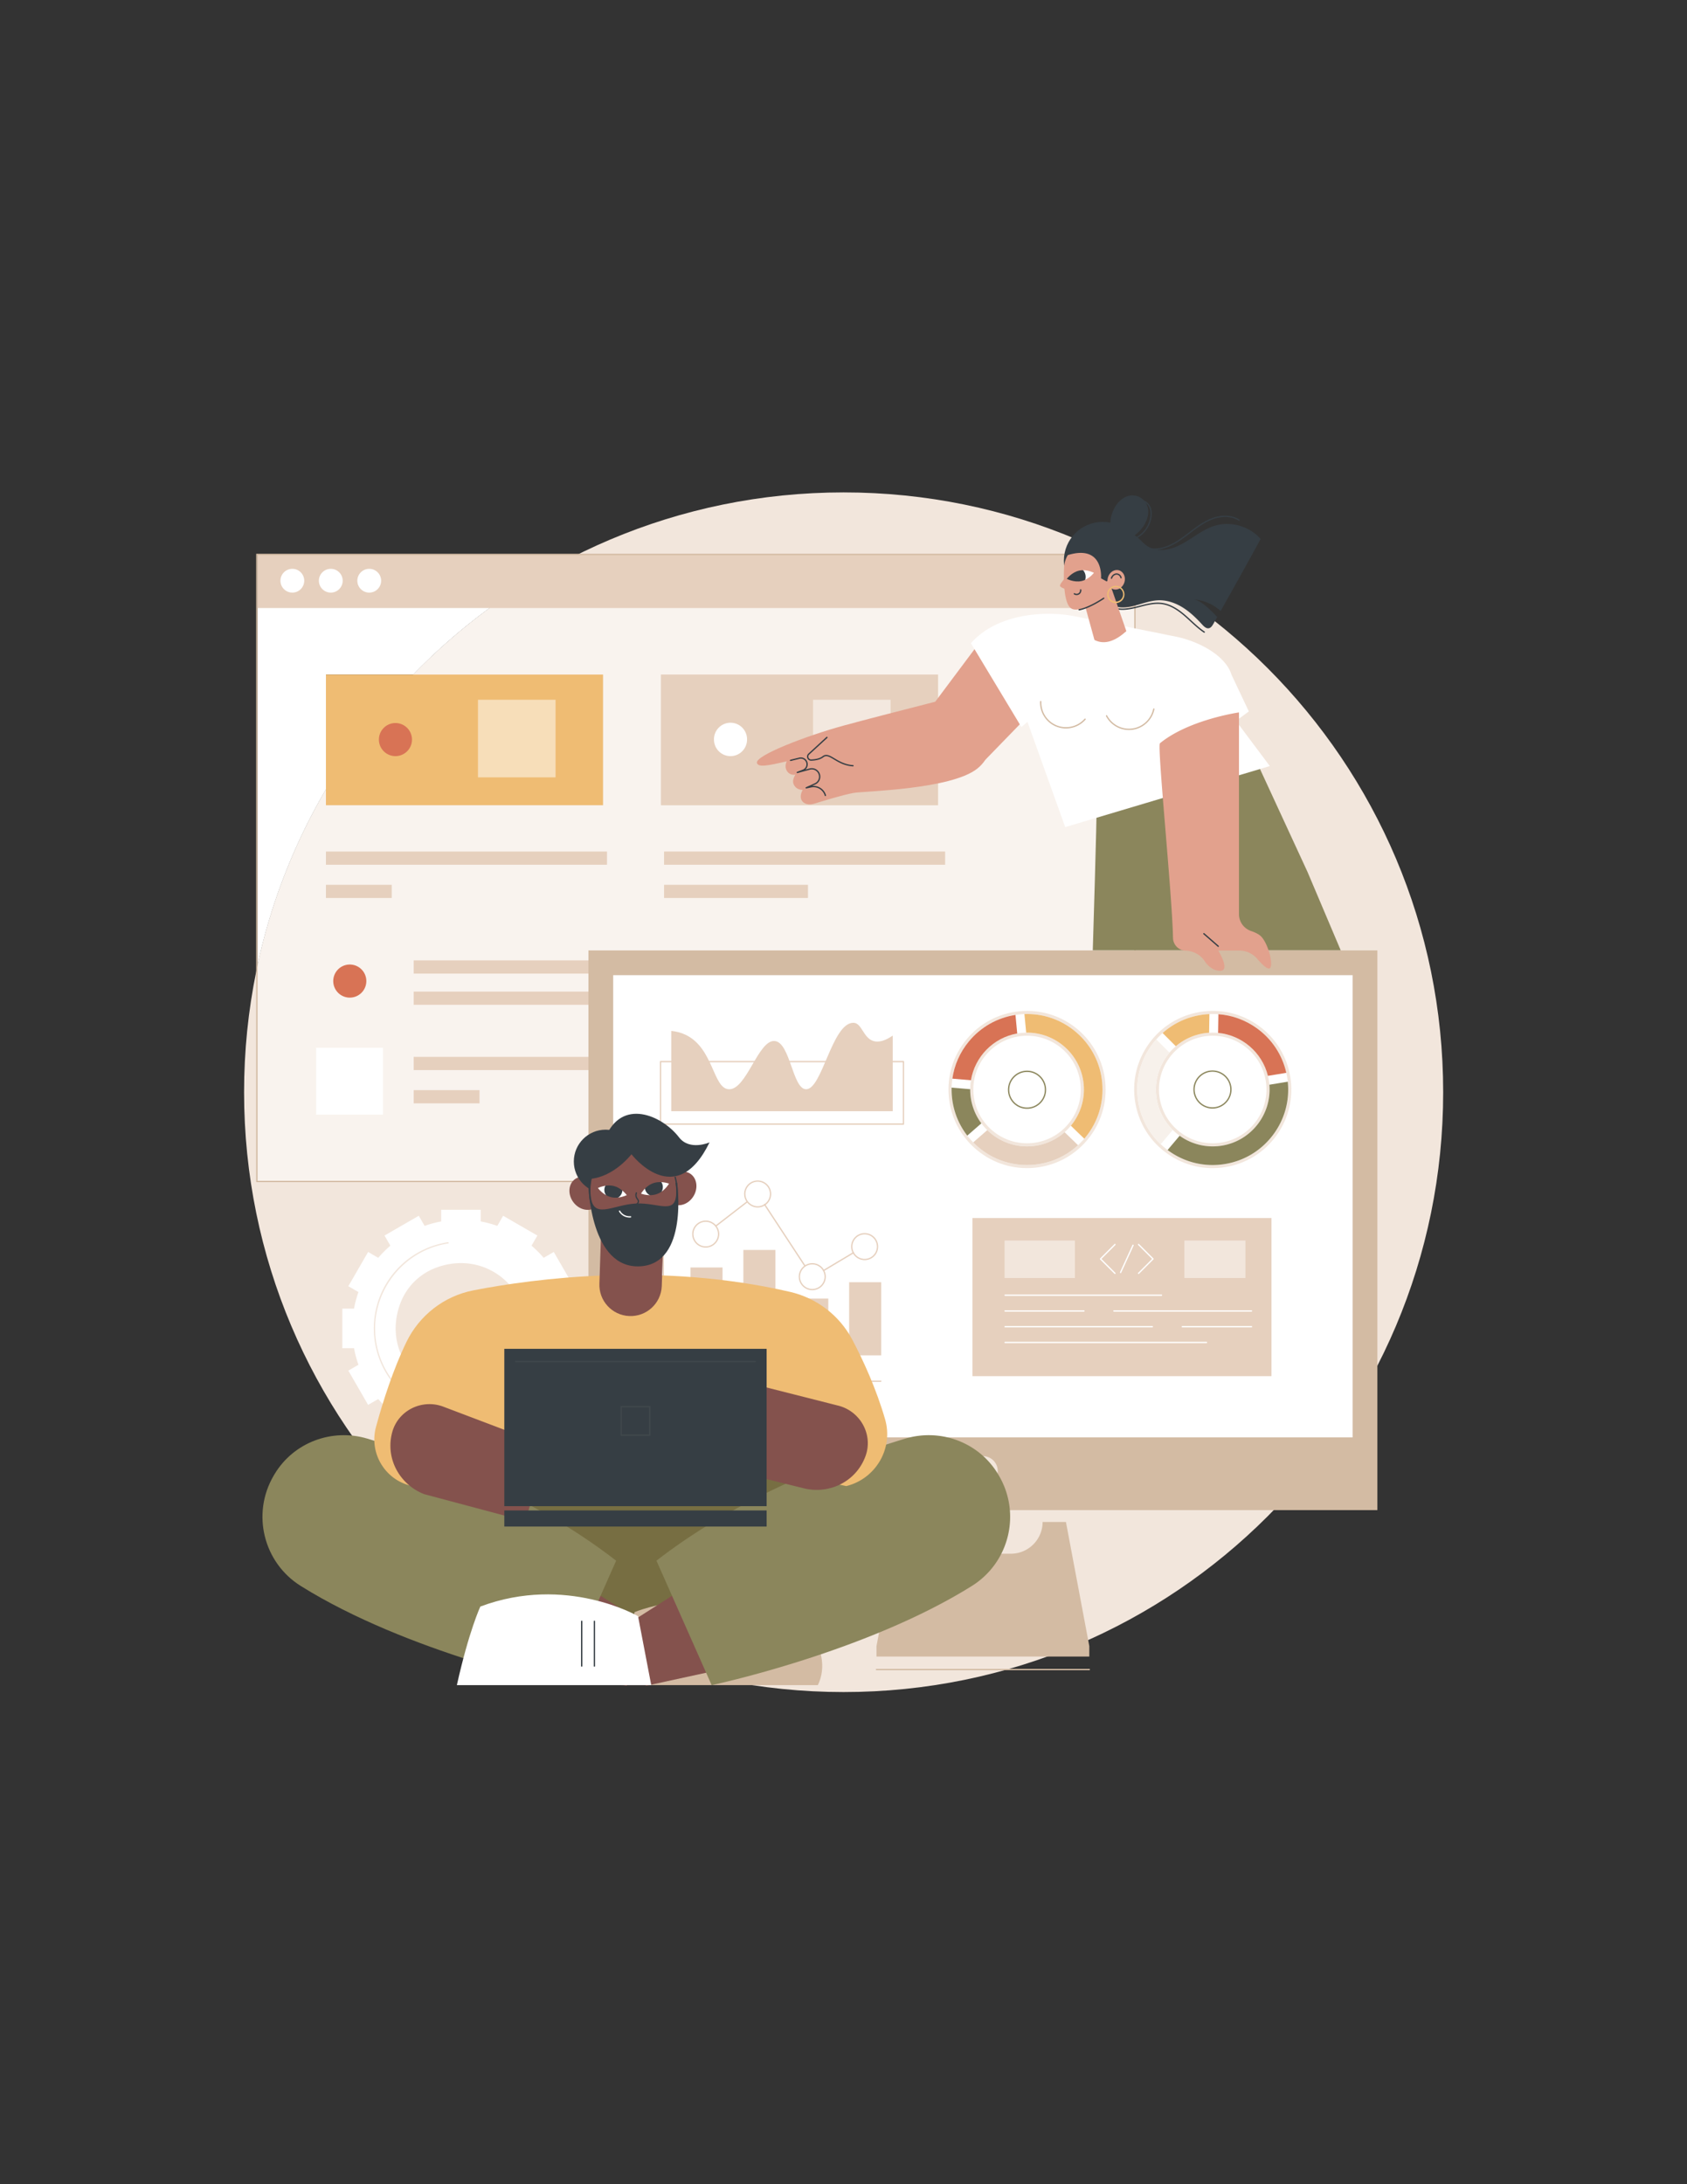 <?xml version="1.0" encoding="UTF-8"?> <svg xmlns="http://www.w3.org/2000/svg" preserveAspectRatio="xMidYMid meet" version="1.0" viewBox="0 0 612 792" zoomAndPan="magnify"><rect x="0" y="0" width="612" height="792" fill="#333333" stroke="none"/><defs><clipPath id="a"><path d="M88.547 178.547h435v435h-435Zm0 0" clip-rule="nonzero"></path></clipPath><clipPath id="b"><path d="M387 206.594h6.996v4.281H387Zm0 0" clip-rule="nonzero"></path></clipPath><clipPath id="c"><path d="M396.844 207.715s-2.617-1.41-5.336-.809c-2.715.598-4.5 2.98-4.5 2.98s2.62 1.41 5.336.81c2.719-.598 4.5-2.981 4.5-2.981" clip-rule="nonzero"></path></clipPath></defs><g clip-path="url(#a)"><path d="M523.547 396.047c0 120.121-97.379 217.5-217.5 217.5s-217.5-97.379-217.5-217.5 97.379-217.5 217.5-217.5 217.5 97.379 217.5 217.5" fill="#f2e6dc" fill-opacity="1" fill-rule="nonzero"></path></g><path d="M93.418 350.059V201.28h115.703a218.064 218.064 0 0 0-59.184 43.317h-31.695v41.675a216.04 216.04 0 0 0-24.824 63.786m318.059-144.297a217.32 217.32 0 0 0-8.504-4.48h8.504v4.48" fill="#fff" fill-opacity="1" fill-rule="nonzero"></path><path d="M411.477 428.164H93.418V350.06a216.04 216.04 0 0 1 24.824-63.786v5.7h100.512v-47.375h-68.816a218.023 218.023 0 0 1 59.183-43.317h193.852a217.32 217.32 0 0 1 8.504 4.48v222.403M239.793 244.598v47.375h100.512v-47.375H239.793" fill="#f9f3ee" fill-opacity="1" fill-rule="nonzero"></path><path d="M411.648 201.047H93.434v19.43h318.214v-19.43" fill="#e6d0be" fill-opacity="1" fill-rule="nonzero"></path><path d="M93.418 428.164h318.059V201.285H93.418v226.88m318.531.476H92.941V200.809H411.95V428.64" fill="#d3bba3" fill-opacity="1" fill-rule="nonzero"></path><path d="M110.371 210.574a4.313 4.313 0 0 1-4.316 4.305 4.313 4.313 0 0 1-4.317-4.305 4.314 4.314 0 0 1 4.317-4.312 4.314 4.314 0 0 1 4.316 4.312m13.945 0A4.31 4.31 0 0 1 120 214.88a4.313 4.313 0 0 1-4.316-4.305 4.314 4.314 0 0 1 4.316-4.312 4.312 4.312 0 0 1 4.316 4.312m13.95 0a4.313 4.313 0 0 1-4.317 4.305 4.313 4.313 0 0 1-4.316-4.305 4.314 4.314 0 0 1 4.316-4.312 4.314 4.314 0 0 1 4.317 4.312" fill="#fff" fill-opacity="1" fill-rule="nonzero"></path><path d="M340.305 291.973H239.789v-47.371h100.516v47.37" fill="#e6d0be" fill-opacity="1" fill-rule="nonzero"></path><path d="M259.012 268.176a5.999 5.999 0 1 1 11.996 0 5.998 5.998 0 1 1-11.996 0" fill="#fff" fill-opacity="1" fill-rule="nonzero"></path><path d="M323.094 281.879h-28.145v-28.145h28.145v28.145" fill="#f3e8df" fill-opacity="1" fill-rule="nonzero"></path><path d="M220.207 308.773H118.238v4.79h101.969v-4.79m31.84 39.465H150.078v4.79h101.969v-4.79m-17.227 11.317h-84.742v4.785h84.742v-4.785m17.317 0h-10.098v4.785h10.098v-4.785m-110.024-38.723h-23.875v4.785h23.875v-4.785m109.934 62.402H150.078v4.786h101.969v-4.786m-78.094 12.055h-23.875v4.79h23.875v-4.79" fill="#e6d0be" fill-opacity="1" fill-rule="nonzero"></path><path d="M120.895 355.742c0-3.316 2.683-6 6-6a6 6 0 1 1 0 12c-3.317 0-6-2.687-6-6" fill="#d87355" fill-opacity="1" fill-rule="nonzero"></path><path d="M218.754 291.973H118.238v-47.371h100.516v47.37" fill="#efbc73" fill-opacity="1" fill-rule="nonzero"></path><path d="M137.457 268.176c0-3.313 2.688-6 6-6a6 6 0 1 1-6 6" fill="#d87355" fill-opacity="1" fill-rule="nonzero"></path><path d="M201.543 281.879h-28.145v-28.145h28.145v28.145" fill="#f7deb9" fill-opacity="1" fill-rule="nonzero"></path><path d="M138.91 404.176h-24.234v-24.238h24.234v24.238" fill="#fff" fill-opacity="1" fill-rule="nonzero"></path><path d="M342.867 308.773H240.898v4.79h101.97v-4.79m-49.759 12.059H240.9v4.785h52.21v-4.785" fill="#e6d0be" fill-opacity="1" fill-rule="nonzero"></path><path d="M189.188 490.852a22.062 22.062 0 0 1-12.81 12.804c-20.019 7.57-38.694-11.105-31.124-31.125a22.055 22.055 0 0 1 12.805-12.804c20.023-7.57 38.695 11.105 31.129 31.125Zm21.058-16.332h-4.234a39.633 39.633 0 0 0-1.61-6.016l3.664-2.117-7.168-12.418-3.675 2.12a39.335 39.335 0 0 0-4.403-4.398l2.125-3.675-12.422-7.172-2.117 3.668a39.181 39.181 0 0 0-6.015-1.61v-4.238h-14.34v4.238a39.062 39.062 0 0 0-6.016 1.61l-2.117-3.668-12.422 7.172 2.121 3.675a39.3 39.3 0 0 0-4.398 4.399l-3.676-2.121-7.172 12.418 3.668 2.117a39.181 39.181 0 0 0-1.61 6.016h-4.238v14.343h4.239a39.014 39.014 0 0 0 1.61 6.012l-3.669 2.121 7.172 12.418 3.676-2.117a39.935 39.935 0 0 0 4.398 4.394l-2.12 3.68 12.421 7.168 2.117-3.668c1.938.688 3.95 1.23 6.016 1.61v4.238h14.34v-4.239a39.181 39.181 0 0 0 6.015-1.609l2.117 3.668 12.422-7.168-2.125-3.68a39.97 39.97 0 0 0 4.403-4.394l3.675 2.121 7.168-12.422-3.664-2.121a39.462 39.462 0 0 0 1.61-6.012h4.234V474.52" fill="#fff" fill-opacity="1" fill-rule="nonzero"></path><path d="M167.219 513.305c-17.43 0-31.61-14.184-31.61-31.614a31.582 31.582 0 0 1 7.735-20.714 31.622 31.622 0 0 1 19.144-10.547.247.247 0 0 1 .27.203c.02.129-.07.25-.2.27-15.093 2.265-26.476 15.5-26.476 30.788 0 17.168 13.969 31.137 31.137 31.137 14.187 0 26.582-9.578 30.14-23.289.036-.125.164-.207.29-.172a.238.238 0 0 1 .171.29c-3.613 13.921-16.199 23.648-30.601 23.648" fill="#f2e6dc" fill-opacity="1" fill-rule="nonzero"></path><path d="M213.469 547.574h286.207V344.625H213.469v202.95" fill="#d3bba3" fill-opacity="1" fill-rule="nonzero"></path><path d="M490.691 521.2V353.604H222.45V521.2h268.242" fill="#fff" fill-opacity="1" fill-rule="nonzero"></path><path d="M351.184 533.32c0 2.977 2.41 5.39 5.386 5.39a5.388 5.388 0 0 0 5.387-5.39 5.387 5.387 0 0 0-10.773 0" fill="#f2e6dc" fill-opacity="1" fill-rule="nonzero"></path><path d="M326.445 551.875h8.473c0 6.355 5.152 11.508 11.508 11.508h20.289c6.355 0 11.512-5.153 11.512-11.508h8.468l8.477 45.027v3.766h-77.203v-3.766l8.476-45.027m68.727 53.742h-77.203a.24.24 0 0 1-.239-.238.24.24 0 0 1 .239-.238h77.203a.24.24 0 0 1 .238.238.24.24 0 0 1-.238.238" fill="#d3bba3" fill-opacity="1" fill-rule="nonzero"></path><path d="M319.523 501.07h-78.906a.237.237 0 0 1-.238-.238v-59.5c0-.129.105-.234.238-.234s.238.105.238.234v59.266h78.668a.236.236 0 1 1 0 .472m-20.73-40.136a.227.227 0 0 1-.203-.118.234.234 0 0 1 .082-.324l10.77-6.433a.233.233 0 0 1 .324.082.236.236 0 0 1-.082.324l-10.77 6.437a.216.216 0 0 1-.121.032m-6.82-1.72a.239.239 0 0 1-.2-.109l-14.59-22.21a.234.234 0 0 1 .067-.329.239.239 0 0 1 .332.067l14.59 22.215a.236.236 0 0 1-.2.367m-32.28-14.422a.23.23 0 0 1-.188-.09.233.233 0 0 1 .043-.332l11.336-8.758a.237.237 0 0 1 .332.043.233.233 0 0 1-.043.332l-11.336 8.758a.245.245 0 0 1-.145.047" fill="#e6d0be" fill-opacity="1" fill-rule="nonzero"></path><path d="M256.016 443.047a4.444 4.444 0 0 0-4.438 4.437 4.444 4.444 0 0 0 4.438 4.438 4.444 4.444 0 0 0 4.437-4.438 4.444 4.444 0 0 0-4.437-4.437Zm0 9.348a4.917 4.917 0 0 1-4.914-4.91 4.917 4.917 0 0 1 4.914-4.91 4.92 4.92 0 0 1 4.914 4.91 4.92 4.92 0 0 1-4.914 4.91m18.843-23.891a4.441 4.441 0 0 0-4.433 4.437 4.439 4.439 0 0 0 4.433 4.438 4.44 4.44 0 0 0 4.438-4.438 4.442 4.442 0 0 0-4.438-4.437Zm0 9.351a4.92 4.92 0 0 1-4.91-4.914 4.916 4.916 0 0 1 4.91-4.91 4.917 4.917 0 0 1 4.914 4.91 4.92 4.92 0 0 1-4.914 4.914m19.817 20.641a4.444 4.444 0 0 0-4.438 4.438 4.444 4.444 0 0 0 4.438 4.437 4.444 4.444 0 0 0 4.437-4.437 4.444 4.444 0 0 0-4.437-4.438Zm0 9.348a4.92 4.92 0 0 1-4.914-4.91 4.92 4.92 0 0 1 4.914-4.914 4.917 4.917 0 0 1 4.91 4.914 4.916 4.916 0 0 1-4.91 4.91m18.996-20.25a4.442 4.442 0 0 0-4.438 4.437 4.44 4.44 0 0 0 4.438 4.438 4.439 4.439 0 0 0 4.433-4.438 4.441 4.441 0 0 0-4.433-4.437Zm0 9.351a4.918 4.918 0 0 1-4.914-4.914 4.917 4.917 0 0 1 4.914-4.91 4.916 4.916 0 0 1 4.91 4.91 4.917 4.917 0 0 1-4.91 4.914m-63.18 34.512h11.625v-31.871h-11.625v31.871m19.184 0H281.3v-38.223h-11.625v38.223m19.183 0h11.625v-20.598H288.86v20.598m19.184-26.512v26.512h11.625v-26.512h-11.625" fill="#e6d0be" fill-opacity="1" fill-rule="nonzero"></path><path d="M436.77 375.82c-10.61 1.754-17.817 11.809-16.067 22.418 1.75 10.606 11.805 17.813 22.414 16.063 10.61-1.746 17.817-11.801 16.067-22.406-1.75-10.614-11.801-17.82-22.414-16.075Zm7.808 47.364c-7.508 1.238-15.055-.524-21.238-4.961-6.188-4.43-10.277-11.008-11.516-18.524-1.238-7.512.524-15.054 4.957-21.238 4.434-6.191 11.016-10.277 18.528-11.516 7.507-1.238 15.05.52 21.242 4.957 6.183 4.434 10.273 11.016 11.515 18.524 1.235 7.512-.527 15.054-4.96 21.242-4.434 6.187-11.012 10.277-18.528 11.516" fill="#f2e6dc" fill-opacity="1" fill-rule="nonzero"></path><path d="M436.59 374.71c-11.223 1.853-18.848 12.485-16.996 23.708 1.847 11.223 12.484 18.844 23.707 16.992 11.219-1.848 18.844-12.48 16.992-23.703-1.848-11.223-12.484-18.844-23.703-16.996Zm7.808 47.364c-7.214 1.188-14.46-.504-20.402-4.762-5.945-4.261-9.871-10.582-11.062-17.796-1.188-7.215.503-14.461 4.765-20.403 4.258-5.941 10.574-9.87 17.793-11.058 7.215-1.192 14.461.5 20.403 4.757 5.94 4.262 9.867 10.583 11.058 17.797 1.192 7.215-.5 14.461-4.758 20.403-4.265 5.941-10.582 9.87-17.797 11.062" fill="#fff" fill-opacity="1" fill-rule="nonzero"></path><path d="M441.898 374.527c8.57.82 15.946 6.985 18.067 15.582l6.676-1.101c-1.477-6.547-5.25-12.25-10.746-16.192-4.145-2.972-8.93-4.695-13.887-5.058l-.11 6.77" fill="#d87355" fill-opacity="1" fill-rule="nonzero"></path><path d="M460.496 393.328c.899 10.606-6.52 20.324-17.195 22.086a20.565 20.565 0 0 1-15.36-3.59l-4.37 5.18c.14.101.28.207.421.308 5.942 4.258 13.188 5.95 20.406 4.762 7.215-1.191 13.532-5.117 17.793-11.062 3.942-5.496 5.68-12.114 4.977-18.785l-6.672 1.101" fill="#8b865c" fill-opacity="1" fill-rule="nonzero"></path><path d="M426.563 379.371a20.513 20.513 0 0 1 10.027-4.66 21.75 21.75 0 0 1 2.047-.234l.11-6.766c-1.083.05-2.173.16-3.259.344-5.175.851-9.894 3.117-13.718 6.523l4.793 4.793" fill="#efbc73" fill-opacity="1" fill-rule="nonzero"></path><path d="M417.695 379.113c-4.261 5.946-5.953 13.188-4.761 20.403.98 5.957 3.832 11.304 8.14 15.386l4.371-5.18a20.506 20.506 0 0 1-5.851-11.304c-1.028-6.227.863-12.27 4.668-16.734l-4.793-4.79a26.577 26.577 0 0 0-1.774 2.22" fill="#f7f1eb" fill-opacity="1" fill-rule="nonzero"></path><path d="M439.855 388.617a6.452 6.452 0 0 0-6.445 6.445 6.452 6.452 0 0 0 6.445 6.446c3.555 0 6.45-2.89 6.45-6.445s-2.895-6.446-6.45-6.446Zm0 13.367c-3.812 0-6.918-3.105-6.918-6.921 0-3.817 3.106-6.918 6.918-6.918a6.924 6.924 0 0 1 6.922 6.918 6.928 6.928 0 0 1-6.922 6.921" fill="#8b865c" fill-opacity="1" fill-rule="nonzero"></path><path d="M353.176 396.906c1.015 10.703 10.55 18.586 21.254 17.57 10.703-1.011 18.586-10.546 17.57-21.253-1.012-10.703-10.547-18.59-21.25-17.575-10.703 1.02-18.59 10.551-17.574 21.258Zm47.785-4.535c.719 7.582-1.559 14.984-6.41 20.852-4.848 5.867-11.692 9.496-19.274 10.214-7.578.715-14.98-1.558-20.847-6.41-5.868-4.847-9.496-11.695-10.215-19.273-.715-7.578 1.558-14.98 6.41-20.848 4.852-5.867 11.695-9.496 19.273-10.215 7.579-.718 14.98 1.559 20.852 6.407 5.867 4.851 9.492 11.695 10.21 19.273" fill="#f2e6dc" fill-opacity="1" fill-rule="nonzero"></path><path d="M352.055 397.012c1.078 11.32 11.16 19.66 22.48 18.586 11.324-1.075 19.66-11.16 18.586-22.485-1.074-11.32-11.156-19.656-22.48-18.582-11.32 1.07-19.66 11.156-18.586 22.48Zm47.789-4.532c.687 7.278-1.496 14.391-6.156 20.028-4.66 5.633-11.235 9.117-18.516 9.808-7.277.688-14.387-1.496-20.024-6.156-5.636-4.66-9.12-11.234-9.812-18.515-.688-7.278 1.5-14.391 6.156-20.028 4.66-5.633 11.235-9.117 18.512-9.805 7.281-.69 14.39 1.493 20.027 6.153 5.637 4.66 9.121 11.234 9.813 18.515" fill="#fff" fill-opacity="1" fill-rule="nonzero"></path><path d="M352.238 391.7c1.41-8.493 8.063-15.43 16.785-16.954l-.636-6.73c-6.633 1.02-12.582 4.39-16.895 9.605-3.25 3.93-5.297 8.578-6 13.504l6.746.574" fill="#d87355" fill-opacity="1" fill-rule="nonzero"></path><path d="M372.273 374.441c10.645-.171 19.829 7.899 20.848 18.672.54 5.66-1.273 11.008-4.637 15.078l4.868 4.715c.113-.136.226-.265.336-.398 4.66-5.637 6.843-12.75 6.156-20.028-.692-7.28-4.176-13.855-9.813-18.515-5.21-4.309-11.691-6.5-18.398-6.258l.64 6.734" fill="#efbc73" fill-opacity="1" fill-rule="nonzero"></path><path d="M356.016 407.332a20.533 20.533 0 0 1-4.051-12.383l-6.746-.574a28.648 28.648 0 0 0 .117 3.27c.496 5.226 2.434 10.09 5.566 14.14l5.114-4.453" fill="#8b865c" fill-opacity="1" fill-rule="nonzero"></path><path d="M355.145 416.16c5.636 4.66 12.75 6.844 20.027 6.156 6.012-.57 11.543-3.046 15.91-7.066l-4.867-4.715a20.522 20.522 0 0 1-11.68 5.059c-6.277.597-12.18-1.707-16.37-5.805l-5.114 4.45c.664.671 1.36 1.312 2.094 1.921" fill="#e6d0be" fill-opacity="1" fill-rule="nonzero"></path><path d="M372.578 388.703c-3.351 0-6.191 2.606-6.422 6a6.406 6.406 0 0 0 1.567 4.68 6.422 6.422 0 0 0 4.418 2.195 6.417 6.417 0 0 0 4.675-1.57 6.402 6.402 0 0 0 2.2-4.414c.242-3.547-2.442-6.633-5.989-6.875a5.82 5.82 0 0 0-.449-.016Zm.016 13.363a6.85 6.85 0 0 1-5.23-2.375 6.871 6.871 0 0 1-1.684-5.02c.265-3.808 3.57-6.694 7.382-6.429 3.805.266 6.688 3.574 6.426 7.38a6.867 6.867 0 0 1-2.36 4.745 6.874 6.874 0 0 1-4.534 1.7" fill="#8b865c" fill-opacity="1" fill-rule="nonzero"></path><path d="M239.86 407.371h87.644v-22.195h-87.645Zm87.878.477h-88.117a.237.237 0 0 1-.238-.239v-22.671c0-.133.105-.239.238-.239h88.117c.133 0 .239.106.239.238v22.672a.237.237 0 0 1-.239.239" fill="#e6d0be" fill-opacity="1" fill-rule="nonzero"></path><path d="M316.848 377.477c-3.758-1.141-4.203-6.696-7.336-6.614-7.762.196-11.29 24.418-17.176 24.098-4.856-.262-5.652-16.945-11.277-17.484-6.008-.579-10.247 17.933-16.73 17.484-5.696-.387-5.47-14.871-15.563-19.719-1.696-.812-3.473-1.254-5.254-1.43v29.11h80.34v-27.406c-3.036 2.082-5.29 2.48-7.004 1.96m144.414 121.516h-108.48v-57.328h108.48v57.328" fill="#e6d0be" fill-opacity="1" fill-rule="nonzero"></path><path d="M404.477 461.96a.227.227 0 0 1-.168-.07l-5.235-5.23a.24.24 0 0 1-.066-.168.24.24 0 0 1 .066-.168l5.235-5.23a.236.236 0 0 1 .336 0c.09.094.09.242 0 .336l-5.063 5.062 5.063 5.063c.09.093.09.242 0 .336a.24.24 0 0 1-.168.07m8.566 0a.225.225 0 0 1-.164-.07.236.236 0 0 1 0-.336l5.058-5.063-5.058-5.062a.236.236 0 0 1 0-.336.231.231 0 0 1 .332 0l5.234 5.23c.09.094.09.242 0 .336l-5.234 5.23a.234.234 0 0 1-.168.07m-6.523-.32a.212.212 0 0 1-.098-.023.234.234 0 0 1-.117-.312l4.515-9.856a.234.234 0 0 1 .313-.117.236.236 0 0 1 .12.313l-4.519 9.855a.233.233 0 0 1-.214.14" fill="#fff" fill-opacity="1" fill-rule="nonzero"></path><path d="M451.816 463.406h-22.152V449.82h22.152v13.586" fill="#f2e6dc" fill-opacity="1" fill-rule="nonzero"></path><path d="M421.355 469.883h-56.73a.236.236 0 0 1-.234-.238c0-.133.105-.239.234-.239h56.73c.133 0 .239.106.239.239a.237.237 0 0 1-.239.238m32.649 5.715h-49.899a.24.24 0 0 1-.238-.239c0-.132.106-.238.238-.238h49.899a.24.24 0 0 1 .238.238c0 .13-.11.239-.238.239m-60.781 0h-28.598a.238.238 0 0 1 0-.477h28.598a.24.24 0 0 1 .238.238c0 .13-.11.239-.238.239m60.78 5.71h-25.081a.24.24 0 0 1-.238-.238c0-.129.109-.238.238-.238h25.082c.129 0 .238.11.238.238a.24.24 0 0 1-.238.239m-35.965 0h-53.414a.237.237 0 0 1-.238-.239c0-.129.11-.238.238-.238h53.414c.129 0 .238.11.238.238a.237.237 0 0 1-.238.239m19.64 5.714h-73.054a.24.24 0 0 1-.238-.238.24.24 0 0 1 .238-.238h73.055a.24.24 0 0 1 .238.238.24.24 0 0 1-.238.238" fill="#fff" fill-opacity="1" fill-rule="nonzero"></path><path d="M389.953 463.406h-25.527V449.82h25.527v13.586" fill="#f2e6dc" fill-opacity="1" fill-rule="nonzero"></path><path d="m284.898 522.875 2.782 71.227H182.012l-3.157-68.399-.07-1.46 106.113-1.368" fill="#776e42" fill-opacity="1" fill-rule="nonzero"></path><path d="m239.746 592.586-33.008-21.04-11.879 32.677 32.461 7.062 12.426-18.7" fill="#84524d" fill-opacity="1" fill-rule="nonzero"></path><path d="M296.691 611.043h-71.273l4.785-26.469s30.234-13.027 63.277 6.313c0 0 8.149 9.957 3.211 20.156" fill="#d3bba3" fill-opacity="1" fill-rule="nonzero"></path><path d="M246.04 604.355a.237.237 0 0 1-.24-.238v-16.226a.24.24 0 0 1 .477 0v16.226a.24.24 0 0 1-.238.238m4.606 0a.237.237 0 0 1-.239-.238v-16.226a.24.24 0 0 1 .477 0v16.226a.24.24 0 0 1-.238.238" fill="#363e44" fill-opacity="1" fill-rule="nonzero"></path><path d="M223.523 565.914 203.5 611.043s-55.68-11.746-94.406-35.973c-13.531-8.465-17.899-26.164-9.84-39.945.117-.195.23-.39.348-.586 6.89-11.516 20.835-16.73 33.687-12.879 20.582 6.172 58.973 19.965 90.234 44.254" fill="#8b865c" fill-opacity="1" fill-rule="nonzero"></path><path d="m221.922 592.586 33.008-21.04 11.879 32.677-32.461 7.062-12.426-18.7" fill="#84524d" fill-opacity="1" fill-rule="nonzero"></path><path d="M165.738 611.043h70.512l-4.785-25.008s-26.074-15.168-57.211-3.492c0 0-4.152 8.871-8.516 28.5" fill="#fff" fill-opacity="1" fill-rule="nonzero"></path><path d="M215.629 604.355a.237.237 0 0 1-.238-.238v-16.226c0-.133.105-.239.238-.239s.238.106.238.239v16.226a.237.237 0 0 1-.238.238m-4.606 0a.237.237 0 0 1-.238-.238v-16.226c0-.133.106-.239.238-.239.133 0 .239.106.239.239v16.226a.237.237 0 0 1-.239.238" fill="#363e44" fill-opacity="1" fill-rule="nonzero"></path><path d="m238.145 565.914 20.023 45.129s55.68-11.746 94.406-35.973c13.535-8.465 17.899-26.164 9.84-39.945a40.87 40.87 0 0 0-.348-.586c-6.886-11.516-20.836-16.73-33.687-12.879-20.582 6.172-58.973 19.965-90.234 44.254" fill="#8b865c" fill-opacity="1" fill-rule="nonzero"></path><path d="m155.648 539.934-5.59-.98c-10.015-1.759-16.328-11.747-13.656-21.56 2.547-9.355 6.22-20.808 11.016-30.726 4.71-9.738 13.71-16.719 24.332-18.785 22.395-4.352 67.91-10.309 114.875.558 9.672 2.239 17.93 8.547 22.566 17.329 3.98 7.539 8.645 17.675 11.895 28.847 3.082 10.59-3.375 21.606-14.082 24.246l-25.008-5.43-126.348 6.5" fill="#efbc73" fill-opacity="1" fill-rule="nonzero"></path><path d="M142.309 519.25c-.41 1.477-.66 3.09-.676 4.832-.07 7.867 4.949 14.89 12.293 17.719l36.664 9.781 7.98-27.219-37.734-14.293c-7.668-2.906-16.328 1.274-18.527 9.18m171.73 8.59a18.67 18.67 0 0 1-2.215 4.347c-4.453 6.489-12.594 9.368-20.23 7.477l-36.95-9.14 10.36-30.739 39.113 9.914c7.95 2.016 12.649 10.406 9.922 18.14" fill="#84524d" fill-opacity="1" fill-rule="nonzero"></path><path d="M278.113 546.14H182.95v-57.05h95.164v57.05m0 7.395H182.95v-5.84h95.164v5.84" fill="#363e44" fill-opacity="1" fill-rule="nonzero"></path><path d="M225.598 520.168h9.867v-9.867h-9.867Zm10.105.477H225.36a.24.24 0 0 1-.238-.239v-10.343c0-.133.106-.239.238-.239h10.344c.133 0 .238.106.238.238v10.344a.24.24 0 0 1-.238.239m38.293-26.735H187.07a.24.24 0 0 1-.238-.238c0-.133.106-.238.238-.238h86.926a.238.238 0 0 1 0 .477" fill="#40484c" fill-opacity="1" fill-rule="nonzero"></path><path d="M216.645 429.473c2.082 2.816 1.832 6.53-.563 8.3-2.39 1.774-6.02.934-8.102-1.878-2.082-2.813-1.832-6.528.56-8.301 2.394-1.77 6.023-.93 8.105 1.879m25.714-1.305c-1.785 3.008-1.16 6.676 1.399 8.2 2.562 1.519 6.082.312 7.87-2.696 1.79-3.008 1.161-6.68-1.401-8.2-2.559-1.519-6.082-.316-7.868 2.696" fill="#84524d" fill-opacity="1" fill-rule="nonzero"></path><path d="M228.242 477.203c-6.246-.285-11.078-5.582-10.789-11.828l1.047-32.11 22.625 1.036-1.05 32.11c-.29 6.25-5.583 11.081-11.833 10.792" fill="#84524d" fill-opacity="1" fill-rule="nonzero"></path><path d="M232.297 459.168c-18.149 1.074-18.82-29.227-18.82-29.227l32.156-1.086s4.262 29.274-13.336 30.313" fill="#363e44" fill-opacity="1" fill-rule="nonzero"></path><path d="M231.246 421.164c0 6.375-5.164 11.54-11.539 11.54-6.371 0-11.539-5.165-11.539-11.54 0-6.371 5.168-11.539 11.539-11.539 6.375 0 11.54 5.168 11.54 11.54" fill="#363e44" fill-opacity="1" fill-rule="nonzero"></path><path d="M245.297 431.18c.512 10.082-6.027 4.78-14.61 5.218-8.582.434-15.953 6.446-16.468-3.64-.512-10.082 6.027-15.84 14.61-16.278 8.581-.437 15.952 4.614 16.468 14.7" fill="#84524d" fill-opacity="1" fill-rule="nonzero"></path><path d="m245.293 436.313-.043-.004a.239.239 0 0 1-.191-.278c.289-1.578.39-3.203.308-4.84a21.196 21.196 0 0 0-.66-4.285.237.237 0 0 1 .168-.289.24.24 0 0 1 .293.168c.371 1.418.598 2.895.672 4.383a21.54 21.54 0 0 1-.313 4.95.235.235 0 0 1-.234.195m-30.598 1.445a.233.233 0 0 1-.226-.172 21.362 21.362 0 0 1-.793-4.813c-.078-1.52 0-3.035.238-4.511a.241.241 0 0 1 .274-.2.238.238 0 0 1 .195.274 21.266 21.266 0 0 0 .539 9.117.232.232 0 0 1-.16.293.217.217 0 0 1-.067.012m16.14-.735a.237.237 0 0 1-.187-.097.24.24 0 0 1 .043-.332c.438-.336.664-.664.672-.973.004-.254-.136-.45-.316-.7-.192-.26-.426-.593-.527-1.073-.09-.434-.051-.895.113-1.368a.241.241 0 0 1 .304-.148c.125.043.188.18.145.305-.137.39-.168.765-.094 1.113.078.383.266.645.446.895.203.285.41.574.402.984-.008.46-.297.914-.856 1.344a.25.25 0 0 1-.144.05" fill="#363e44" fill-opacity="1" fill-rule="nonzero"></path><path d="M228.418 441.484a4.49 4.49 0 0 1-2.441-.703 4.41 4.41 0 0 1-1.41-1.48.233.233 0 0 1 .081-.324.237.237 0 0 1 .325.086c.316.535.75.988 1.261 1.32.977.629 1.985.656 2.496.617a.24.24 0 0 1 .258.219.239.239 0 0 1-.218.254 4.642 4.642 0 0 1-.352.011" fill="#fff" fill-opacity="1" fill-rule="nonzero"></path><path d="M212.168 427.473s8.309 1.23 16.926-8.922c0 0 16 20.922 28.308-4.313 0 0-7.21 3.184-11.078-1.843-6.156-8-20.926-14.461-26.77.308l-7.386 14.77" fill="#363e44" fill-opacity="1" fill-rule="nonzero"></path><path d="M239.96 428.652h-.034c-.016.078-.063.18-.145.18-.094.125-.129.316-.187.441-.11.23-.457.051-.352-.18.074-.156-.445.16-.676.262a32.3 32.3 0 0 1-2.23.887c-.352.121-.703.25-1.059.363-.285.09-1.226.442-1.304.399-.926.941-1.422 1.812-1.422 1.812s1.426.547 3.234.551c.004-.023.012-.047.012-.074.031-.242 4.14-1.434 4.266-1.254 1.703-1.21 2.636-2.848 2.636-2.848s-1.172-.449-2.738-.539" fill="#fff" fill-opacity="1" fill-rule="nonzero"></path><path d="M236.926 429.047c-1.23.441-2.223 1.219-2.95 1.957a3.253 3.253 0 0 0 1.754 2.363c.817.008 1.715-.094 2.594-.406a7.135 7.135 0 0 0 1.711-.906 3.26 3.26 0 0 0-.11-3.403c-.917-.05-1.968.028-3 .395" fill="#363e44" fill-opacity="1" fill-rule="nonzero"></path><path d="m219.578 429.965.04-.004c.023.074.077.172.16.164.105.113.16.297.234.418.129.219.457.004.328-.215-.09-.144.46.117.7.192.76.25 1.53.464 2.308.656.359.094.726.183 1.09.262.292.058 1.261.312 1.335.261 1.02.844 1.598 1.656 1.598 1.656s-1.363.692-3.164.88c-.004-.024-.012-.048-.016-.07-.054-.243-4.265-1.013-4.37-.821-1.817-1.035-2.91-2.567-2.91-2.567s1.12-.566 2.667-.812" fill="#fff" fill-opacity="1" fill-rule="nonzero"></path><path d="M222.64 430.05c1.266.313 2.333.99 3.133 1.65a3.257 3.257 0 0 1-1.511 2.53c-.809.09-1.711.079-2.617-.148a7.04 7.04 0 0 1-1.793-.727 3.258 3.258 0 0 1-.235-3.394c.91-.145 1.961-.172 3.024.09" fill="#363e44" fill-opacity="1" fill-rule="nonzero"></path><path d="m486.375 344.582-12.059-28.453-18.859-40.824-57.676 18.062c.2.867-1.347 51.215-1.347 51.215h89.941" fill="#8b865c" fill-opacity="1" fill-rule="nonzero"></path><path d="M357.938 264.46c-2.711-7.687-10.891-11.995-18.786-9.976-10.257 2.618-25.398 6.508-33.285 8.668-13.258 3.63-32.305 10.914-31.254 13.563.602 1.512 3.407 1.055 10.817-.664-.29.46-.813 2.078-.028 3.387 1.164 1.937 2.985 1.425 3.168 1.457-.11.148-1.273 1.91-.718 3.335.632 1.61 1.992 2.16 3.347 2.207-.258.375-1.105 2.16-.5 3.504.79 1.747 2.895 1.98 4.418 1.54 2.793-.81 10.363-3.208 14.528-3.965 3.585-.649 35.23-1.188 44.835-8.774 5.141-4.066 5.172-9.414 3.457-14.281" fill="#e2a18d" fill-opacity="1" fill-rule="nonzero"></path><path d="M309.441 277.902h-.015c-3.074-.214-5.2-1.488-6.903-2.507-1.66-.993-2.757-1.649-3.832-.81-.98.77-2.457 1.192-4.394 1.255a1.46 1.46 0 0 1-1.414-.922 1.483 1.483 0 0 1 .37-1.668l6.583-6.047a.24.24 0 0 1 .324.352l-6.582 6.043a1 1 0 0 0-.258 1.136c.13.317.461.649.965.63 1.805-.055 3.227-.454 4.11-1.153 1.332-1.043 2.671-.238 4.37.777 1.66.992 3.731 2.235 6.692 2.442a.24.24 0 0 1 .223.254.236.236 0 0 1-.239.218m-10.011 10.774a.235.235 0 0 1-.23-.172 4.237 4.237 0 0 0-4.942-2.969l-1.742.367a.242.242 0 0 1-.278-.156.237.237 0 0 1 .13-.293l3.198-1.433a2.608 2.608 0 0 0 1.473-3.012 2.584 2.584 0 0 0-1.21-1.633 2.598 2.598 0 0 0-2.02-.273l-4.504 1.222a.234.234 0 0 1-.285-.152.235.235 0 0 1 .136-.297l2.102-.82a2.053 2.053 0 0 0 1.176-2.61 2.041 2.041 0 0 0-2.403-1.28l-3.18.776a.235.235 0 0 1-.285-.175.238.238 0 0 1 .172-.29l3.176-.773a2.513 2.513 0 0 1 2.965 1.578 2.517 2.517 0 0 1-.719 2.774l1.524-.41a3.061 3.061 0 0 1 2.386.32 3.085 3.085 0 0 1 1.434 1.93 3.101 3.101 0 0 1-1.742 3.562l-1.227.547c2.274-.293 4.48 1.129 5.121 3.367a.24.24 0 0 1-.164.297.342.342 0 0 1-.062.008" fill="#363e44" fill-opacity="1" fill-rule="nonzero"></path><path d="m336.64 257.977 18.438-24.645 20.25 23.773-19.969 20.56-18.718-19.688" fill="#e2a18d" fill-opacity="1" fill-rule="nonzero"></path><path d="M446.777 244.703c-2.27-7.39-12.562-12.32-20.14-13.844l-36.883-7.425c-10.39-2.094-28.05-1.032-37.527 9.8l18.324 30.407 2.191-1.883 13.692 38.156 74.234-22.133-12.297-16.398 4.68-3.406-6.274-13.274" fill="#fff" fill-opacity="1" fill-rule="nonzero"></path><path d="M386.695 264.148a9.395 9.395 0 0 1-9.386-9.75c0-.132.117-.234.246-.23.129.004.23.117.226.246a8.93 8.93 0 0 0 5.828 8.707c3.457 1.281 7.41.281 9.84-2.488a.24.24 0 0 1 .336-.024c.102.09.11.239.024.34-1.817 2.067-4.442 3.2-7.114 3.2m22.864.558a9.4 9.4 0 0 1-8.329-5.035.235.235 0 0 1 .098-.32.239.239 0 0 1 .32.101 8.926 8.926 0 0 0 9.387 4.656c3.637-.605 6.57-3.437 7.3-7.05a.237.237 0 0 1 .282-.184c.13.027.211.152.184.281-.77 3.801-3.86 6.785-7.688 7.422a9.56 9.56 0 0 1-1.554.129" fill="#d3bba3" fill-opacity="1" fill-rule="nonzero"></path><path d="M420.793 269.52c-1.07.878 4.488 55.351 4.742 70.562a4.716 4.716 0 0 0 4.578 4.633c2.782.078 5.39 1.469 6.914 3.797 1.016 1.55 2.586 3.086 4.922 3.472 5.067.829 0-7.312 0-7.312h7.692a8.664 8.664 0 0 1 6.5 3.047c1.64 1.926 3.68 3.969 4.527 3.355 1.516-1.097-.832-9.957-3.727-11.996-.906-.64-1.972-1.113-3.015-1.46-2.653-.88-4.457-3.333-4.457-6.126v-73.168s-18.227 2.617-28.676 11.196" fill="#e2a18d" fill-opacity="1" fill-rule="nonzero"></path><path d="M441.95 343.36a.24.24 0 0 1-.157-.063l-5.211-4.547a.24.24 0 0 1-.023-.336.233.233 0 0 1 .336-.02l5.21 4.547c.098.086.11.239.02.336a.222.222 0 0 1-.176.082m-23.035-144.015c-2.723 0-5.648-.934-7.414-3.262a.237.237 0 0 1 .379-.285c2.172 2.863 6.246 3.488 9.316 2.836 3.516-.742 6.575-2.89 9.164-4.84.348-.262.7-.527 1.047-.797 2.438-1.851 4.961-3.77 7.836-4.941 3.754-1.532 7.63-1.407 10.363.332a.24.24 0 0 1 .075.328.24.24 0 0 1-.328.074c-2.606-1.656-6.317-1.766-9.93-.293-2.82 1.145-5.313 3.047-7.723 4.879-.355.266-.703.535-1.054.797-2.633 1.98-5.739 4.16-9.352 4.926-.75.16-1.555.246-2.379.246m17.953 30.097a.288.288 0 0 1-.133-.039c-1.761-1.183-3.34-2.644-4.87-4.05-.739-.68-1.497-1.383-2.262-2.043-2.946-2.524-5.508-3.868-8.063-4.23-2.648-.372-5.336.323-7.937.995-.34.086-.676.176-1.02.262-3.047.766-6.273 1.312-9.18.129a.245.245 0 0 1-.132-.313.24.24 0 0 1 .312-.132c2.781 1.136 5.914.601 8.887-.145.336-.086.676-.172 1.015-.262 2.645-.683 5.383-1.39 8.121-1.004 2.653.375 5.29 1.75 8.305 4.34.774.664 1.54 1.371 2.277 2.051 1.516 1.398 3.083 2.848 4.813 4.004a.24.24 0 0 1-.133.437" fill="#363e44" fill-opacity="1" fill-rule="nonzero"></path><path d="M433.117 217.383s5.18.039 9.695 4.168a1960.97 1960.97 0 0 0 14.508-26.094c-3.988-4.633-10.808-6.605-16.656-4.812-2.848.87-5.379 2.52-7.871 4.14-2.496 1.617-5.04 3.25-7.895 4.09-2.851.84-6.109.781-8.609-.832-1.691-1.094-2.91-2.809-4.594-3.922-1.601-1.059-3.539-1.516-5.457-1.668-2.148-.176-4.472.059-6.156 1.414-1.988 1.606-2.594 4.36-2.8 6.906-.243 2.973.171 5.922-.005 8.887-.148 2.535.61 4.977 2.25 6.95a10.21 10.21 0 0 0 6.727 3.577c4.742.493 9.234-2.363 14-2.519 3.125-.106 6.21.98 8.863 2.64 2.653 1.657 4.914 3.868 7.024 6.176.644.711 1.476 1.504 2.418 1.309.753-.156 1.226-.895 1.609-1.566.469-.829.937-1.66 1.41-2.489-2.578-2.804-6.043-6.07-8.46-6.355" fill="#363e44" fill-opacity="1" fill-rule="nonzero"></path><path d="M408.05 194.8c2.38 1.38 5.954-.327 7.973-3.796.98-1.7 1.45-3.559 1.317-5.234-.133-1.645-.836-2.91-1.969-3.57-1.137-.66-2.586-.641-4.082.058-1.523.715-2.902 2.043-3.883 3.738-2.023 3.473-1.73 7.422.645 8.805Zm1.829.95a4.062 4.062 0 0 1-2.067-.54c-2.601-1.51-2.968-5.75-.82-9.452 1.035-1.781 2.488-3.176 4.098-3.93 1.64-.766 3.246-.781 4.52-.043 1.277.742 2.054 2.14 2.202 3.95.145 1.769-.347 3.726-1.378 5.503-1.63 2.809-4.247 4.512-6.555 4.512" fill="#363e44" fill-opacity="1" fill-rule="nonzero"></path><path d="M405.086 195.203c2.969 1.723 7.754-.969 10.125-5.055 2.375-4.085 1.437-8.015-1.531-9.742-2.97-1.722-6.848-.586-9.223 3.496-2.371 4.09-2.34 9.578.629 11.301" fill="#363e44" fill-opacity="1" fill-rule="nonzero"></path><path d="M385.945 203.313c0 7.769 6.297 14.07 14.07 14.07 7.77 0 14.067-6.301 14.067-14.07 0-7.77-6.297-14.07-14.066-14.07-7.774 0-14.07 6.3-14.07 14.07" fill="#363e44" fill-opacity="1" fill-rule="nonzero"></path><path d="M388.512 220.547c3.11 2.207 11.89-3.785 11.89-3.785l5.024-10.508c0-5.367-4.352-9.715-9.711-9.715a9.713 9.713 0 0 0-9.715 9.715s-.656 12.043 2.512 14.293" fill="#e2a18d" fill-opacity="1" fill-rule="nonzero"></path><path d="M408.61 228.867c-3.895 3.461-7.762 5.113-11.57 3.188l-6.52-23.672 11.804 2.328 6.285 18.156m-21.488-20.058s-2.726 2.855-2.582 3.605c.172.902 3.207 1.45 3.207 1.45s-.7-5.052-.625-5.055" fill="#e2a18d" fill-opacity="1" fill-rule="nonzero"></path><path d="M391.492 221.328a.242.242 0 0 1-.234-.195.235.235 0 0 1 .191-.274c3.711-.66 8.766-4.09 8.817-4.125a.239.239 0 0 1 .332.063.236.236 0 0 1-.067.332c-.207.144-5.187 3.52-8.996 4.2h-.043" fill="#363e44" fill-opacity="1" fill-rule="nonzero"></path><path d="M396.848 207.71s-1.782-.956-3.93-.956c-.457 0 .402 3.66.84 3.45 1.906-.911 3.09-2.493 3.09-2.493" fill="#fff" fill-opacity="1" fill-rule="nonzero"></path><g clip-path="url(#b)"><g clip-path="url(#c)"><path d="M392.828 206.66a3.64 3.64 0 0 0-5.148 5.145 3.64 3.64 0 0 0 5.148-5.145" fill="#363e44" fill-opacity="1" fill-rule="nonzero"></path></g></g><path d="M390.563 215.79c-.325 0-.657-.09-.942-.274a.24.24 0 0 1-.074-.328.24.24 0 0 1 .332-.075c.418.27.953.27 1.363.004.399-.258.617-.734.563-1.207a.246.246 0 0 1 .207-.265.246.246 0 0 1 .265.21 1.743 1.743 0 0 1-.777 1.66c-.285.184-.61.274-.938.274m17.227-6.98s-3.098-1.246-6.297 2.039l-2.07-1.137s1.203-13.215-13.285-8.02c0 0 4.968-11.097 14.66-7.023 9.691 4.074 6.992 14.14 6.992 14.14" fill="#363e44" fill-opacity="1" fill-rule="nonzero"></path><path d="M407.91 211.129c-.566 1.898-2.363 3.039-4.012 2.543-1.648-.492-2.53-2.43-1.964-4.324.57-1.903 2.363-3.04 4.015-2.547 1.649.492 2.531 2.433 1.961 4.328" fill="#e2a18d" fill-opacity="1" fill-rule="nonzero"></path><path d="M403.223 209.906c-.02 0-.047-.008-.07-.011a.239.239 0 0 1-.157-.297 2.411 2.411 0 0 1 1.02-1.371c.488-.313 1.046-.399 1.57-.243.648.196 1.144.735 1.324 1.457a.24.24 0 0 1-.176.286.238.238 0 0 1-.289-.172c-.136-.555-.507-.973-.992-1.114-.39-.12-.812-.05-1.183.188a1.94 1.94 0 0 0-.817 1.105.243.243 0 0 1-.23.172" fill="#363e44" fill-opacity="1" fill-rule="nonzero"></path><path d="M404.785 212.895a2.659 2.659 0 0 0-2.656 2.656 2.659 2.659 0 0 0 5.316 0 2.66 2.66 0 0 0-2.66-2.656Zm0 5.789a3.137 3.137 0 0 1-3.133-3.133 3.14 3.14 0 0 1 3.133-3.133 3.132 3.132 0 1 1 0 6.266" fill="#efbc73" fill-opacity="1" fill-rule="nonzero"></path></svg> 
